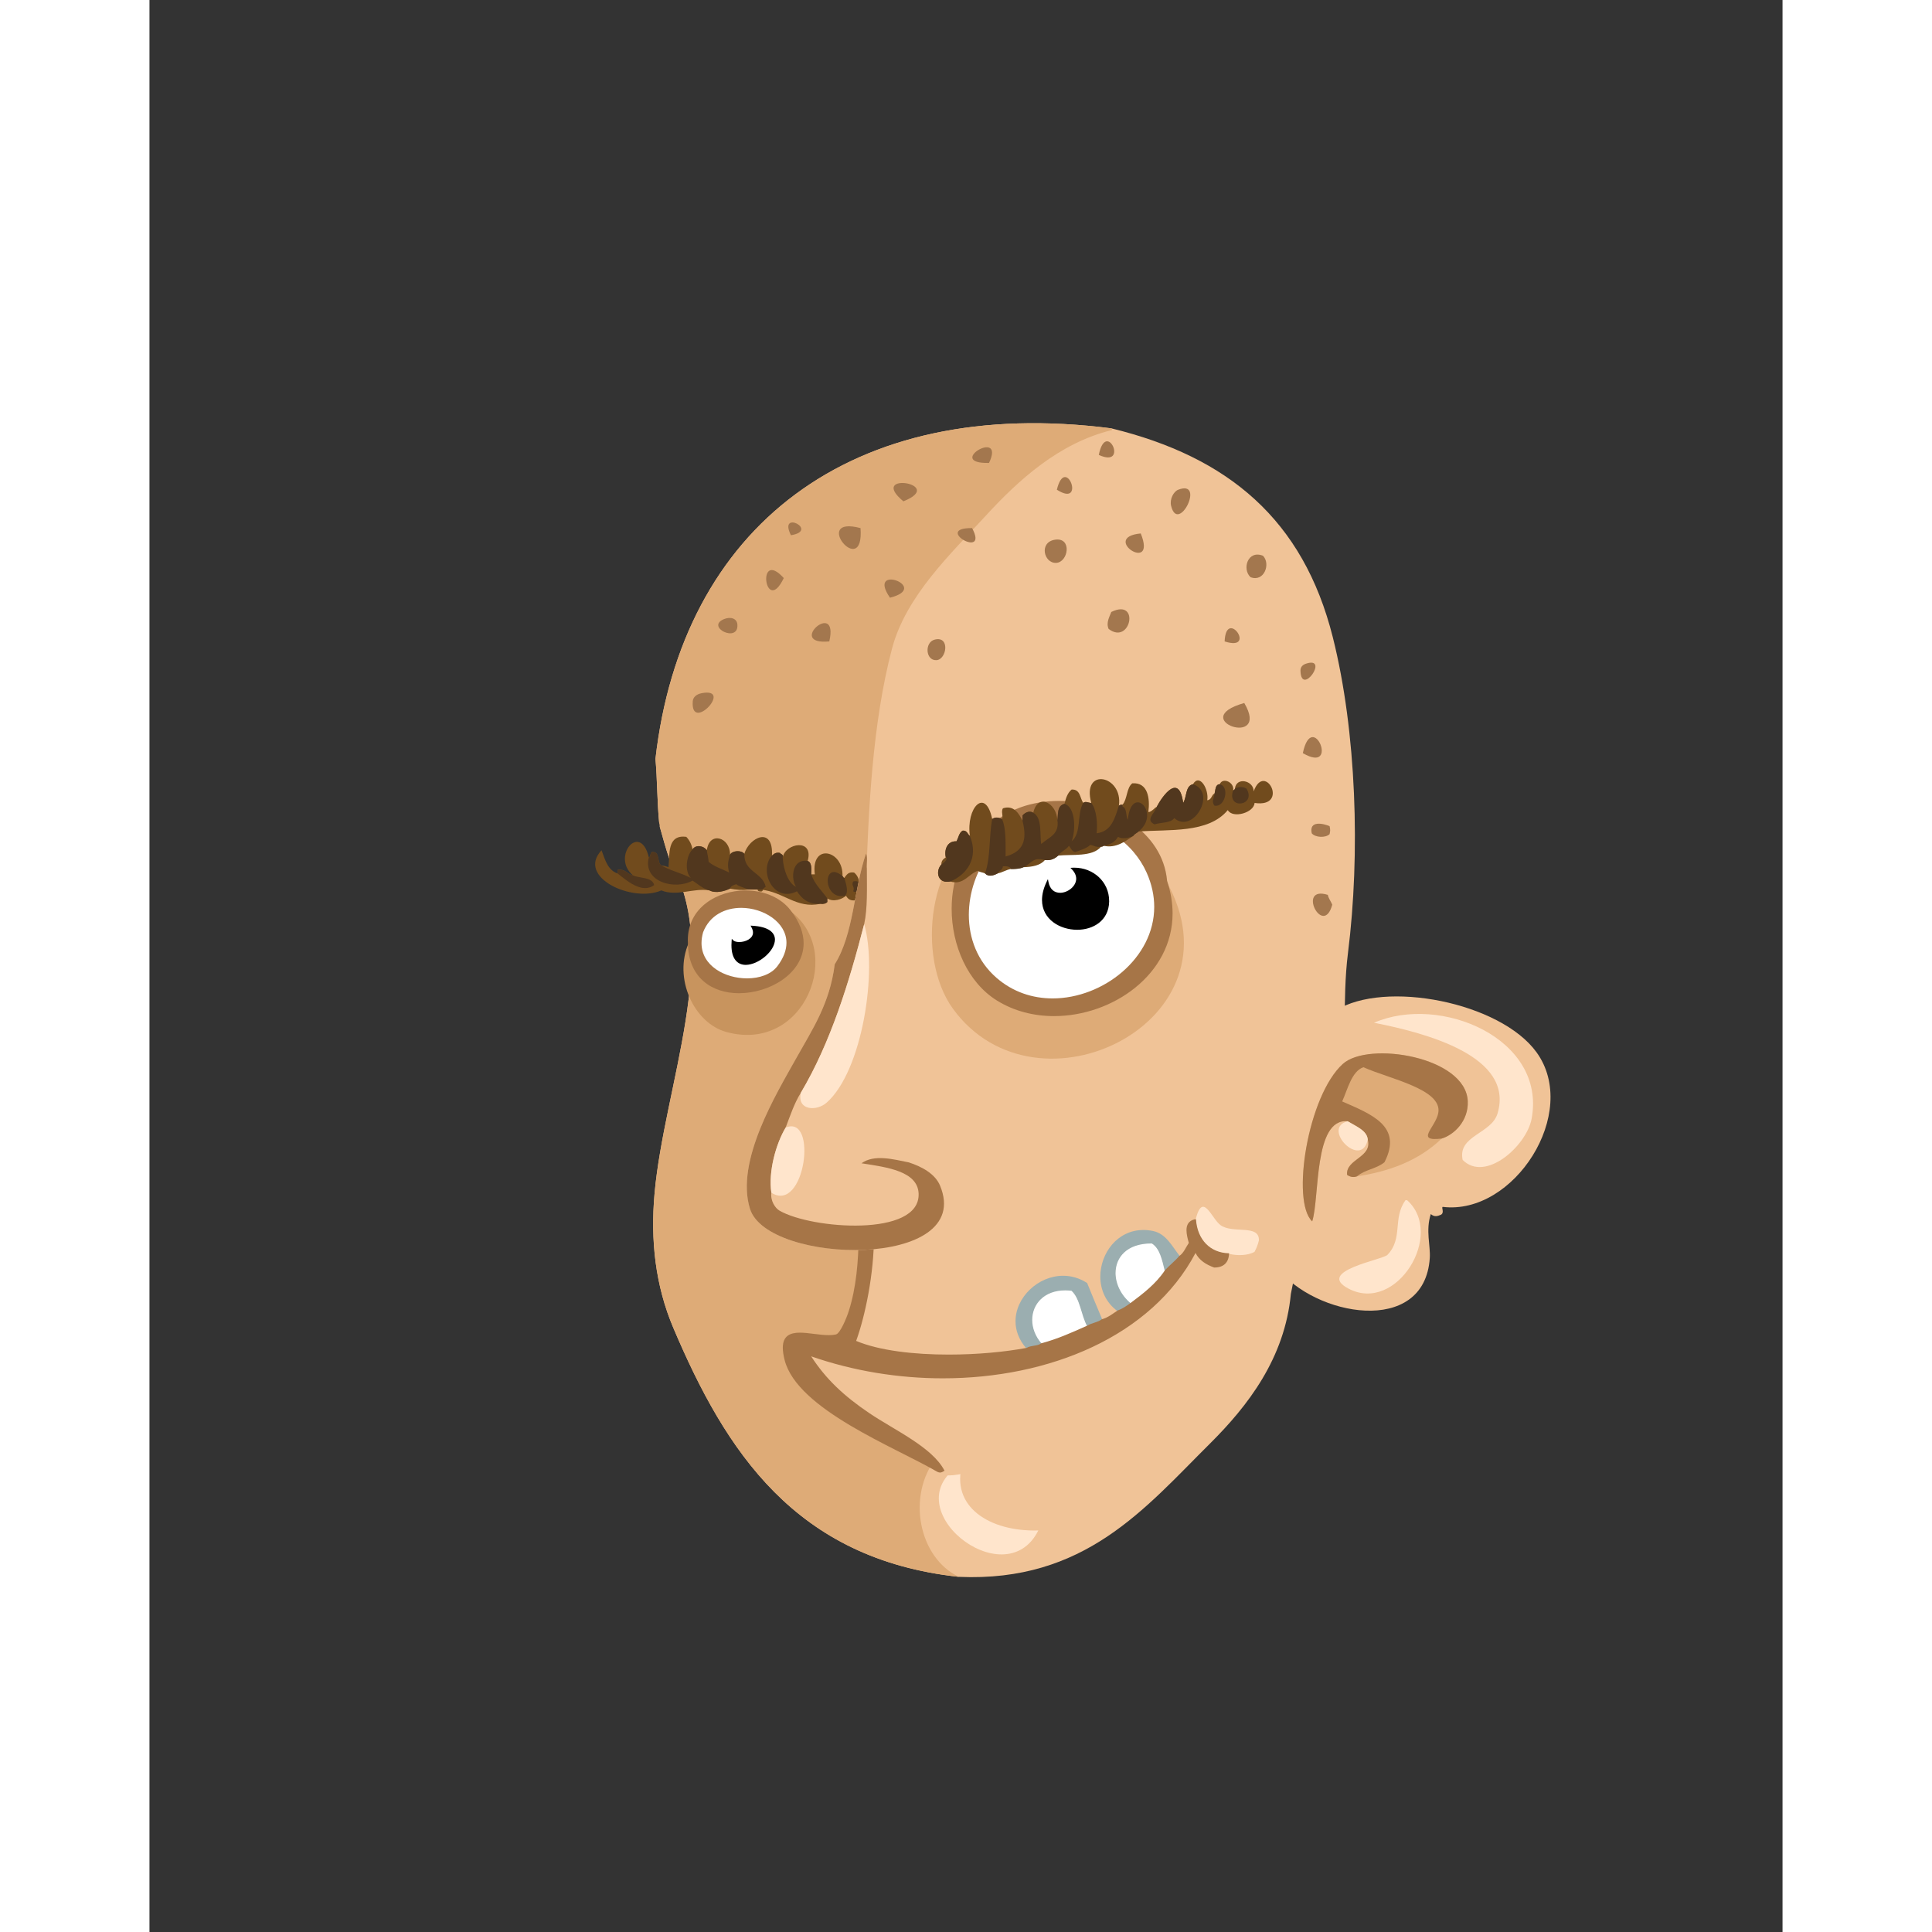 <svg xmlns="http://www.w3.org/2000/svg" width="433px" height="433px" viewBox="0 0 439.20 519.60"><rect x="0" y="0" width="439.20" height="519.60" fill="#333333" stroke="none"/><g transform="translate(24 24)"><g id="head"><g fill="" id="head" transform="translate(96, 89)"><g id="m03" transform="translate(15, 0)">                    <path d="M183.248,58.369 C175.296,26.738 155.127,9.875 123.728,2.209 C53.477,-6.833 8.191,28.879 1.084,91.084 C1.585,96.811 1.525,102.538 2.077,108.239 C2.181,108.435 2.246,108.667 2.246,108.942 L2.246,109.398 C2.254,109.421 2.269,109.436 2.276,109.46 C3.136,112.476 3.89,115.373 4.938,118.343 C4.998,118.512 5.043,118.677 5.1,118.845 C19.054,142.797 3.445,179.15 0.848,207.889 C-0.306,220.654 1.088,232.813 5.888,244.129 C19.968,277.328 38.668,306.313 82.688,311.088 C116.536,312.568 132.662,292.678 150.128,275.328 C160.432,265.094 170.323,252.299 171.968,235.009 C175.496,216.345 181.912,199.355 185.168,180.769 C187.248,168.89 185.703,156.25 187.327,143.33 C190.677,116.69 189.636,83.772 183.248,58.369 Z" id="Shape" fill="#F0C397"/>                    <path d="M123.729,2.209 C53.478,-6.833 8.192,28.879 1.085,91.084 C1.586,96.811 1.526,102.538 2.078,108.239 C2.182,108.435 2.247,108.667 2.247,108.942 L2.247,109.398 C2.255,109.421 2.27,109.436 2.277,109.46 C3.137,112.476 3.891,115.373 4.939,118.343 C4.999,118.512 5.044,118.677 5.101,118.845 C19.055,142.797 3.446,179.15 0.849,207.889 C-0.305,220.654 1.089,232.813 5.889,244.129 C19.969,277.328 38.669,306.313 82.689,311.088 C71.909,305.994 68.505,289.32 76.689,278.928 C73.8,278.537 71.764,277.293 69.009,276.768 C67.445,273.053 66.466,268.75 64.208,265.729 C58.886,250.206 58.592,235.973 58.208,219.169 C57.407,184.073 56.672,155.33 57.729,124.129 C58.365,105.369 59.365,81.695 64.689,61.488 C68.439,47.258 80.517,35.951 89.889,25.728 C98.724,16.09 109.644,6.158 123.729,2.689 C124.019,2.639 123.876,2.422 123.729,2.209 Z" id="Shape" fill="#DEAB77"/>                    <path d="M83.648,280.607 C80.299,292.234 90.969,298.986 104.047,298.607 C95.02,316.779 64.099,291.898 83.648,280.607 Z" id="Shape" fill="#FFE5CC"/>                </g>                </g></g><g id="ears"><g fill="" id="ears" transform="translate(272, 238)"><g id="m01" transform="translate(4, 5)">                    <path d="M73.048,16.013 C63.28,2.513 32.162,-3.518 19.046,4.768 C11.36,9.622 5.39,24.384 3.625,36.262 C1.726,49.04 -3.273,63.184 3.32,73.981 C13.232,86.952 42.893,92.55 44.332,71.358 C44.561,67.992 43.168,63.965 44.603,59.52 C45.616,60.393 46.448,60.066 47.333,59.7 C48.351,59.11 47.382,57.78 47.809,57.581 C66.981,59.928 84.78,32.229 73.048,16.013 Z" id="Shape" fill="#F0C397"/>                    <path d="M20.95,19.132 C11.487,27.681 6.997,56.169 12.706,61.476 C14.76,55.236 13.023,33.666 22.237,34.551 C24.543,35.945 27.445,37.048 27.651,39.464 C28.977,44.338 21.672,44.692 22.09,48.971 C22.96,49.582 23.869,49.695 24.743,49.378 C33.354,48.066 41.233,45.25 47.54,39.209 C50.923,38.17 54.759,34.431 54.547,29.185 C54.063,17.178 27.809,12.937 20.95,19.132 Z" id="Shape" fill="#DEAB77"/>                    <path d="M22.237,34.551 C13.023,33.666 14.759,55.236 12.706,61.476 C6.997,56.169 11.487,27.681 20.95,19.132 C27.808,12.937 54.063,17.178 54.548,29.185 C54.76,34.431 50.924,38.17 47.541,39.209 C40.178,40.084 45.93,36.242 46.623,32.292 C47.744,25.901 33.392,23.141 26.482,20.022 C23.303,21.111 22.212,26.078 20.772,29.224 C28.646,32.685 37.136,35.846 32.144,45.58 C29.945,47.394 26.922,47.52 24.744,49.377 C23.87,49.693 22.961,49.581 22.091,48.97 C21.673,44.691 28.978,44.337 27.652,39.463 C27.445,37.048 24.543,35.944 22.237,34.551 Z" id="Shape" fill="#A67547"/>                    <g id="Group" transform="translate(19, 5)" fill="#FFE5CC">                        <path d="M34.174,39.958 C32.755,33.368 41.921,32.983 43.56,27.453 C48.118,12.08 24.43,5.839 10.335,3.058 C28.217,-4.7 56.689,7.336 52.731,28.836 C51.383,36.152 40.294,46.099 34.174,39.958 Z" id="Shape"/>                        <path d="M3.237,29.551 C5.543,30.945 8.445,32.048 8.651,34.464 C6.989,42.608 -3.959,31.427 3.237,29.551 Z" id="Shape"/>                        <path d="M18.732,50.884 C18.815,50.664 19.071,50.804 19.264,50.814 C29.442,59.959 16.402,81.391 3.466,74.562 C-5.491,69.835 12.669,66.833 13.955,65.484 C18.202,61.028 15.302,55.767 18.732,50.884 Z" id="Shape"/>                    </g>                </g>            </g></g><g id="mouth"><g fill="" id="mouth" transform="translate(97, 271)"><g id="m12" transform="translate(49, 17)">                    <path d="M41.979,83.74 C42.014,84.939 45.125,84.886 46.539,84.7 C79.109,80.428 107.07,56.709 116.378,28.78 C118.839,28.761 120.087,27.529 120.218,25.18 C122.548,25.77 125.282,25.693 127.179,24.7 C127.691,23.771 128.107,22.747 128.378,21.58 C128.495,17.168 121.396,19.899 118.058,17.5 C115.626,15.751 113.253,8.219 111.339,16.061 L111.099,16.061 C109.056,5.599 90.515,10.742 79.9,9.581 C63.771,7.818 45.807,1.063 28.299,0.701 C25.17,0.637 20.143,0.184 19.9,3.101 C21.075,14.799 21.747,29.492 18.219,40.54 C17.649,42.328 15.943,46.722 14.619,47.02 C9.012,48.285 -1.977,42.238 0.939,53.74 C4.286,66.947 30.514,77.079 41.979,83.74 Z" id="Shape" fill="#F0C397"/>                    <path d="M103.179,29.74 C100.751,33.393 97.296,36.018 93.82,38.62 C87.129,33.002 88.291,22.224 99.58,22.301 C101.858,23.7 102.433,26.806 103.179,29.74 Z" id="Shape" fill="#FFFFFF"/>                    <path d="M82.298,44.62 C77.999,46.541 74.402,48.174 69.819,49.42 C64.352,43.07 68.032,33.842 77.979,35.021 C80.444,37.194 80.642,41.637 82.298,44.62 Z" id="Shape" fill="#FFFFFF"/>                    <path d="M107.114,25.82 C104.989,23.202 103.471,19.795 99.843,19.056 C98.97,18.878 98.124,18.793 97.316,18.796 C90.257,18.798 85.736,25.096 85.722,31.319 C85.722,34.816 87.16,38.305 90.384,40.638 L90.435,40.677 L90.498,40.655 C91.836,40.205 92.853,39.439 93.891,38.721 L94.026,38.626 L93.901,38.52 C91.229,36.279 89.825,33.215 89.825,30.368 C89.833,26.171 92.845,22.431 99.458,22.421 C99.495,22.421 99.536,22.421 99.575,22.424 C101.729,23.756 102.317,26.824 103.057,29.769 L103.114,29.998 L103.272,29.822 C104.475,28.489 105.932,27.38 107.116,25.981 L107.18,25.899 L107.114,25.82 Z" id="Shape" fill="#9BAEB0"/>                    <path d="M76.286,35.04 C76.823,35.04 77.382,35.074 77.964,35.144 C80.308,37.227 80.519,41.653 82.187,44.68 L82.251,44.794 L82.362,44.725 C83.456,44.036 85.147,43.887 86.216,43.037 L86.29,42.974 L86.253,42.89 C84.855,39.651 83.536,36.329 82.173,33.05 C80.034,31.683 77.845,31.108 75.724,31.11 C68.974,31.113 62.921,36.903 62.917,43.34 C62.917,45.804 63.81,48.357 65.886,50.701 L65.956,50.783 L66.048,50.72 C66.97,50.061 68.902,50.321 69.898,49.515 L69.998,49.431 L69.914,49.336 C68.211,47.357 67.408,45.108 67.408,42.985 C67.411,38.762 70.577,35.047 76.286,35.04 Z" id="Shape" fill="#9BAEB0"/>                    <path d="M120.218,25.181 C115.267,25.057 111.738,21.529 111.339,16.061 C113.253,8.219 115.626,15.751 118.058,17.5 C121.396,19.899 128.496,17.168 128.378,21.58 C128.107,22.747 127.69,23.771 127.179,24.7 C125.282,25.693 122.548,25.771 120.218,25.181 Z" id="Shape" fill="#FFE5CC"/>                    <path d="M65.979,50.62 L65.979,50.619 L65.979,50.62 Z" id="Shape" fill="#000000"/>                    <path d="M41.915,83.849 C42.183,83.973 42.404,84.03 42.611,84.03 L42.625,84.03 C43.026,84.03 43.331,83.832 43.721,83.608 L43.825,83.546 L43.77,83.442 C40.482,77.171 30.317,72.606 23.567,68.036 C16.713,63.402 11.878,58.847 7.96,52.779 C19.261,56.72 31.423,58.692 43.389,58.692 C71.974,58.692 99.445,47.445 111.332,24.978 C112.326,26.978 114.186,28.103 116.336,28.897 C118.883,28.902 120.225,27.581 120.344,25.187 L120.348,25.058 L120.223,25.056 C115.332,24.927 111.866,21.468 111.463,16.052 L111.453,15.935 L111.34,15.935 L111.1,15.935 C109.42,16.302 108.889,17.505 108.899,18.864 C108.899,19.962 109.219,21.188 109.524,22.278 C108.68,23.52 108.147,25.019 106.952,25.796 C105.766,27.194 104.313,28.3 103.085,29.656 C100.665,33.302 97.224,35.918 93.743,38.519 C92.708,39.241 91.71,39.984 90.419,40.42 C89.028,41.328 87.833,42.347 86.106,42.818 C85.088,43.631 83.405,43.788 82.233,44.514 C77.948,46.425 74.36,48.055 69.786,49.297 C68.907,50.04 66.999,49.804 65.931,50.5 C60.072,51.607 52.509,52.308 44.931,52.308 C35.626,52.308 26.288,51.253 20.06,48.629 C22.491,41.91 24.855,30.613 24.855,20.274 C24.855,13.15 23.736,6.479 20.723,2.068 L20.624,1.923 L20.52,2.065 C20.269,2.405 20.113,2.794 19.828,2.998 L19.768,3.04 L19.776,3.112 C20.295,8.3 20.718,14.077 20.715,19.865 C20.718,27.116 20.056,34.374 18.102,40.502 C17.559,42.273 15.771,46.684 14.593,46.898 C14.013,47.027 13.373,47.079 12.689,47.079 C10.247,47.079 7.305,46.412 4.902,46.41 C2.345,46.415 0.335,47.23 0.33,50.457 C0.333,51.362 0.486,52.455 0.818,53.772 C4.22,67.09 30.468,77.181 41.915,83.849 Z" id="Shape" fill="#A67547"/>                </g>                </g></g><g id="eyes"><g fill="" id="eyes" transform="translate(97, 179)"><g id="m12" transform="translate(22, 12)">                    <path d="M130.448,21.981 C128.692,1.727 96.619,-6.415 82.694,7.821 C66.519,13.744 62.991,42.413 73.094,56.301 C95.715,87.403 151.782,59.619 130.448,21.981 Z" id="Shape" fill="#DEAB77"/>                    <path d="M29.173,29.901 C21.799,20.499 1.372,24.244 2.054,38.541 C-2.17,48.027 3.378,60.125 12.133,62.541 C33.198,68.353 44.138,40.683 29.173,29.901 Z" id="Shape" fill="#C8945E"/>                    <path d="M98.528,5.181 C78.893,7.104 69.455,34.917 84.613,48.141 C102.885,64.085 136.072,43.487 125.407,19.581 C121.481,10.779 111.57,3.904 98.528,5.181 Z" id="Shape" fill="#FFFFFF"/>                    <path d="M5.654,35.661 C2.151,48.093 20.869,51.826 26.054,45.021 C36.587,31.197 10.949,21.955 5.654,35.661 Z" id="Shape" fill="#FFFFFF"/>                    <path d="M115.098,27.507 C115.098,27.425 115.096,27.355 115.096,27.286 C115.088,22.135 110.825,18.366 105.746,18.358 C105.576,18.358 105.405,18.363 105.233,18.371 L104.687,18.402 L105.068,18.795 C105.911,19.671 106.235,20.537 106.238,21.331 C106.233,23.37 103.968,25.111 101.907,25.116 C100.475,25.098 99.193,24.337 98.772,22.177 L98.629,21.43 L98.302,22.113 C97.429,23.928 97.042,25.581 97.042,27.051 C97.05,32.273 101.876,35.05 106.481,35.06 L106.52,35.06 C110.773,35.059 114.981,32.629 115.098,27.507 Z" id="Shape" fill="#000000"/>                    <path d="M17.364,44.5 L17.374,44.5 C20.809,44.459 25.169,40.834 25.22,37.709 C25.22,35.767 23.446,34.211 19.109,33.97 L18.656,33.942 L18.875,34.339 C19.188,34.905 19.315,35.396 19.315,35.818 C19.31,37.441 17.297,38.354 15.619,38.357 C14.885,38.362 14.258,38.171 13.994,37.887 L13.609,37.487 L13.566,38.038 C13.531,38.443 13.518,38.828 13.518,39.188 C13.518,41.075 13.925,42.401 14.627,43.264 C15.326,44.13 16.313,44.5 17.364,44.5 Z" id="Shape" fill="#000000"/>                    <path d="M17.312,24.481 C9.66,24.494 1.791,29.122 1.783,37.847 C1.786,38.078 1.794,38.315 1.804,38.552 C1.849,48.115 8.468,52.118 15.506,52.119 L15.572,52.119 C23.866,52.114 32.906,46.745 32.931,38.701 C32.931,35.956 31.863,32.927 29.37,29.747 C26.568,26.179 21.958,24.481 17.312,24.481 Z M28.315,38.544 C28.315,40.453 27.592,42.586 25.855,44.869 C24.204,47.042 21.056,48.13 17.705,48.127 C11.81,48.122 5.479,44.801 5.468,38.627 C5.468,37.726 5.604,36.759 5.893,35.729 C7.684,31.108 11.841,29.169 16.142,29.162 C22.176,29.172 28.302,33.033 28.315,38.544 Z" id="Shape" fill="#A67547"/>                    <path d="M84.961,54.113 C89.588,56.971 94.919,58.279 100.284,58.276 C116.01,58.276 132.147,47.075 132.16,30.66 C132.16,27.875 131.694,24.946 130.684,21.902 C129.515,8.514 115.242,0.404 101.621,0.404 C94.439,0.404 87.408,2.66 82.538,7.622 C75.839,12.736 72.742,21.051 72.742,29.403 C72.745,39.271 77.058,49.229 84.961,54.113 Z M77.363,31.047 C77.363,19.011 85.803,6.671 98.55,5.43 C99.596,5.326 100.623,5.277 101.625,5.277 C113.034,5.277 121.606,11.68 125.18,19.683 C126.588,22.844 127.222,25.943 127.222,28.901 C127.222,35.779 123.794,41.928 118.658,46.368 C113.521,50.806 106.68,53.519 99.901,53.519 C94.536,53.516 89.214,51.825 84.778,47.953 C79.641,43.474 77.363,37.313 77.363,31.047 Z" id="Shape" fill="#A67547"/>                </g>                </g></g><g id="eyebrow"><g fill="" id="eyebrow" transform="translate(93, 169)"><g id="m01" transform="translate(2, 16)">                    <g id="m2_6_" transform="translate(0, 16)">                        <path d="M46.381,13.749 C46.38,13.75 46.379,13.75 46.378,13.752 C46.379,13.75 46.38,13.75 46.381,13.749 Z" id="Shape" fill="#000000"/>                        <path d="M46.739,13.508 C46.629,13.551 46.54,13.615 46.458,13.686 C46.541,13.615 46.629,13.551 46.739,13.508 Z" id="Shape" fill="#000000"/>                        <path d="M45.473,14.271 C45.333,14.258 45.201,14.237 45.059,14.229" id="Shape" stroke="#714B1D" fill="#000000" stroke-linecap="round" stroke-linejoin="round"/>                        <path d="M70.499,9.668 C68.872,9.401 68.472,10.361 67.859,11.108 C67.542,11.105 67.639,10.687 67.379,10.629 C67.678,3.609 58.824,1.608 59.94,10.149 L58.98,10.149 C59.027,8.582 59.132,6.956 58.019,6.549 C59.748,0.356 52.032,1.742 51.299,5.588 C51.553,4.694 50.794,4.814 50.579,4.389 C49.393,4.163 48.951,4.681 48.419,5.109 C48.815,-2.964 42.267,0.206 40.98,4.63 C40.192,3.567 37.709,3.743 37.139,4.869 C37.188,0.12 31.56,-1.534 30.9,3.669 C30.082,2.495 27.967,2.042 27.059,3.43 C26.783,2.027 26.198,0.932 25.379,0.07 C20.196,-0.636 20.932,4.759 20.579,8.23 C20.016,7.994 19.399,7.809 18.659,7.75 C17.418,6.991 18.392,4.018 16.259,4.15 C15.53,4.22 15.928,5.42 15.299,5.589 C13.031,-4.05 5.127,5.367 10.98,10.39 C9.422,10.107 9.064,8.625 6.9,8.95 L6.9,9.91 C4.263,9.026 3.528,6.242 2.58,3.67 C-4.238,10.938 10.933,17.868 18.66,14.471 C22.88,16.184 27.248,13.746 31.62,14.471 C33.308,15.348 35.655,14.678 37.14,13.991 C38.693,14.295 40.488,14.469 41.941,14.231 L45.06,14.231 C45.202,14.239 45.334,14.26 45.474,14.273 C45.334,14.26 45.202,14.239 45.06,14.231 C45.222,14.268 45.354,14.277 45.474,14.273 C51.413,14.805 55.098,19.485 61.38,18.071 C62.296,18.187 62.912,18.003 63.3,17.591 L63.3,16.632 C64.91,17.695 67.297,16.842 68.34,15.911 C68.794,16.737 69.46,17.351 70.981,17.111 C72.576,15.135 72.424,11.133 70.499,9.668 Z M46.458,13.686 C46.54,13.616 46.629,13.551 46.739,13.508 C46.629,13.551 46.541,13.615 46.458,13.686 Z M46.378,13.752 C46.379,13.75 46.38,13.75 46.381,13.749 C46.38,13.75 46.379,13.75 46.378,13.752 Z" id="Shape" fill="#714B1D"/>                        <path d="M30.899,3.668 C31.009,4.758 31.331,5.637 31.378,6.789 C32.877,8.09 35.055,8.712 36.899,9.668 C36.324,7.544 36.663,6.542 37.138,4.868 C37.708,3.742 40.191,3.566 40.979,4.629 C40.871,9.616 45.848,9.519 46.739,13.508 C46.162,13.733 46.103,14.473 45.058,14.229 L41.939,14.229 C40.984,13.664 39.619,13.508 38.819,12.79 C38.126,13.057 37.345,13.235 37.138,13.989 C35.654,14.677 33.307,15.346 31.618,14.469 C29.7,13.987 28.524,12.762 27.057,11.828 C22.38,14.476 13.606,12.238 15.297,5.588 C15.926,5.418 15.527,4.219 16.257,4.149 C18.391,4.016 17.416,6.99 18.657,7.749 C21.029,9.138 24.111,9.815 26.577,11.109 C24.847,9.325 25.379,5.051 27.056,3.429 C27.967,2.041 30.081,2.494 30.899,3.668 Z" id="Shape" fill="#51371E"/>                        <path d="M51.299,5.588 C51.488,9.08 52.895,12.631 54.9,13.508 C53.409,11.254 53.804,5.887 58.019,6.549 C59.132,6.955 59.027,8.581 58.98,10.149 C59.886,12.842 61.816,14.513 63.299,16.629 L63.299,17.588 C62.911,18 62.295,18.185 61.379,18.068 C58.025,18.222 56.42,16.627 55.139,14.709 C48.846,17.93 44.722,9.212 48.419,5.108 C48.951,4.68 49.394,4.163 50.579,4.388 C50.794,4.813 51.553,4.694 51.299,5.588 Z" id="Shape" fill="#51371E"/>                        <path d="M10.979,10.389 C12.856,11.311 16.176,10.79 16.739,13.029 C13.452,15.547 9.077,11.62 6.899,9.909 L6.899,8.949 C9.063,8.624 9.422,10.105 10.979,10.389 Z" id="Shape" fill="#51371E"/>                        <path d="M67.379,10.629 C67.64,10.688 67.542,11.106 67.859,11.108 C68.208,12.364 69.158,14.744 68.098,15.908 C61.966,17.248 61.982,6.064 67.379,10.629 Z" id="Shape" fill="#51371E"/>                        <path d="M70.259,14.709 C70.82,13.477 69.648,13.25 70.259,12.068 C73.184,11.272 71.712,15.762 70.259,14.709 Z" id="Shape" fill="#51371E"/>                    </g>                    <g id="m1_6_" transform="translate(93, 0)">                        <path d="M84.965,3.828 C84.999,0.906 80.256,-0.164 79.925,3.108 C79.874,3.378 79.658,3.482 79.446,3.587 C79.868,1.425 76.646,-0.068 75.845,1.907 C74.557,1.978 74.75,3.532 74.406,4.548 L74.166,4.548 C73.637,5.139 73.497,6.118 72.486,6.228 C72.978,3.257 70.398,-1.131 68.646,1.908 C66.549,2.373 67.011,5.394 66.005,6.948 C64.931,-1.167 60.544,4.839 58.805,8.148 L58.566,8.148 C58.163,8.635 56.977,9.586 56.646,9.348 C57.117,5.76 56.539,1.35 52.326,1.667 C50.741,2.882 51.013,5.956 49.685,7.428 C49.267,7.409 48.939,7.482 48.725,7.667 C49.872,-0.521 38.649,-2.778 41.286,6.947 C40.539,6.945 39.722,6.38 39.126,6.947 C38.219,5.615 38.373,3.219 36.006,3.347 C34.943,4.203 34.45,5.631 34.086,7.187 C31.964,7.694 32.453,10.217 32.166,11.506 C31.963,7.045 26.942,4.111 25.686,9.586 C24.587,8.852 23.319,9.69 22.806,10.307 L22.806,11.746 C21.894,9.886 20.482,7.424 17.527,8.387 C16.957,9.362 17.7,10.448 17.287,11.267 C16.372,10.846 15.525,10.656 14.647,11.267 C12.822,2.59 7.566,8.264 8.647,15.827 C8.01,15.343 7.917,14.317 6.726,14.388 C5.732,14.913 5.587,16.288 5.046,17.268 C2.552,17.146 1.703,19.499 2.166,21.587 C1.54,22.001 0.949,22.451 0.966,23.507 C-0.662,25.243 -0.096,28.778 3.366,28.068 C6.953,29.173 8.326,25.989 10.805,25.188 C11.274,25.599 12.149,25.605 12.725,25.908 C13.632,26.892 15.002,26.488 16.085,25.908 C17.421,25.644 18.327,24.95 19.685,24.709 C20.992,24.734 22.175,24.639 23.045,24.229 C25.533,24.158 27.649,23.713 28.805,22.309 C30.577,22.481 31.551,21.854 32.406,21.109 C35.981,20.726 41.622,21.531 43.926,18.71 C44.257,18.72 44.453,18.597 44.647,18.47 C47.961,19.223 50.56,17.184 52.567,15.829 C52.896,15.278 53.555,15.058 54.006,14.63 C62.069,13.994 72.737,15.237 78.006,8.869 C79.341,11.233 85.069,9.564 85.206,6.949 C94.741,8.352 87.954,-4.402 84.965,3.828 Z" id="Shape" fill="#714B1D"/>                        <g id="Group" transform="translate(0, 1)" fill="#51371E">                            <path d="M75.845,0.908 C78.586,1.562 77.301,7.251 74.406,6.668 C73.556,5.547 74.308,4.594 74.406,3.549 C74.75,2.533 74.557,0.979 75.845,0.908 Z" id="Shape"/>                            <path d="M79.445,2.588 C79.658,2.483 79.874,2.378 79.924,2.109 C80.757,1.523 82.212,1.523 83.044,2.109 C85.83,6.754 77.636,7.887 79.445,2.588 Z" id="Shape"/>                            <path d="M58.805,7.148 C60.544,3.838 64.931,-2.167 66.005,5.948 C67.011,4.394 66.549,1.373 68.646,0.908 C75.209,3.097 68.679,14.441 63.606,10.028 C62.653,11.396 60.069,11.132 58.326,11.709 C55.69,10.543 58.39,8.715 58.805,7.148 Z" id="Shape"/>                            <path d="M54.005,13.629 C53.554,14.057 52.895,14.277 52.566,14.828 C51.39,15.381 49.618,15.767 48.486,15.068 C47.732,16.394 46.423,17.166 44.646,17.468 C44.453,17.595 44.256,17.718 43.925,17.708 C42.549,17.964 42.02,17.373 41.045,17.228 C39.997,18.18 38.451,18.634 36.965,19.148 C36.024,18.97 35.81,18.063 35.285,17.468 C34.549,18.572 33.117,18.98 32.405,20.108 C31.551,20.853 30.577,21.48 28.804,21.308 C25.484,20.386 25.363,22.208 23.044,23.228 C22.174,23.638 20.99,23.734 19.684,23.708 C19.425,23.007 18.541,22.931 17.525,22.987 C17.459,24.041 16.432,24.135 16.085,24.907 C15.002,25.487 13.632,25.891 12.725,24.907 C14.279,20.341 13.721,15.242 14.646,10.267 C15.524,9.656 16.371,9.846 17.286,10.267 C18.421,12.812 18.224,16.69 18.246,20.347 C23.019,19.004 24.121,16.057 22.806,10.746 L22.806,9.307 C23.319,8.69 24.587,7.852 25.686,8.586 C28.219,9.886 27.372,14.902 27.846,16.986 C29.873,15.17 32.821,14.408 32.166,10.506 C32.453,9.217 31.964,6.693 34.086,6.187 C37.132,7.086 37.134,13.414 36.006,16.267 C38.732,13.993 37.374,8.93 39.126,5.947 C39.722,5.38 40.539,5.945 41.286,5.947 C42.704,7.613 43.032,11.501 42.725,14.107 C46.738,13.639 47.625,10.047 48.725,6.667 C48.939,6.481 49.267,6.409 49.685,6.428 L49.685,6.907 C50.929,7.345 50.536,9.418 51.125,10.507 C52.022,0.559 60.225,8.637 54.005,13.629 Z" id="Shape"/>                            <path d="M3.365,27.068 C-0.097,27.779 -0.663,24.244 0.965,22.507 C1.529,21.951 2.418,21.721 2.405,20.587 L2.165,20.587 C1.702,18.499 2.551,16.146 5.045,16.268 C5.586,15.289 5.731,13.914 6.725,13.388 C7.915,13.318 8.009,14.343 8.646,14.827 C11.116,20.771 7.77,25.289 3.365,27.068 Z" id="Shape"/>                        </g>                    </g>                </g>            </g></g><g id="nose"><g fill="" id="nose" transform="translate(79, 188)"><g id="m02" transform="translate(57, 17)">                    <path d="M44.217,83.618 C43.292,65.436 38.988,45.892 37.497,26.978 C37.01,20.79 38.208,6.139 32.936,4.659 C32.78,3.375 33.251,1.464 32.696,0.579 C29.407,10.247 29.413,22.219 24.297,30.339 C22.941,41.048 18.234,47.894 13.978,55.538 C8.677,65.059 -2.508,83.24 1.498,96.099 C6.213,111.238 62.039,112.477 52.617,89.859 C51.331,86.771 47.927,84.828 44.217,83.618 Z" id="Shape" fill="#F0C397"/>                    <path d="M32.937,4.659 C32.939,9.86 33.158,15.279 32.217,19.538 C28.179,35.189 23.183,51.444 15.177,64.898 C13.448,67.649 12.328,71.009 11.097,74.258 C8.466,78.665 6.406,86.113 7.257,91.778 C6.946,93.965 8.327,95.943 9.417,96.579 C18,101.583 47.315,103.788 46.856,92.018 C46.622,85.993 38.411,84.924 31.497,83.858 C34.884,81.395 39.986,82.766 44.217,83.618 C47.927,84.828 51.331,86.771 52.616,89.858 C62.038,112.476 6.212,111.237 1.497,96.098 C-2.509,83.24 8.677,65.058 13.977,55.537 C18.233,47.892 22.94,41.047 24.296,30.338 C29.412,22.218 29.406,10.246 32.695,0.578 C33.252,1.464 32.78,3.375 32.937,4.659 Z" id="Shape" fill="#A67547"/>                    <path d="M7.257,91.778 C6.405,86.114 8.466,78.666 11.097,74.258 C19.881,70.632 16.271,97.496 7.257,91.778 Z" id="Shape" fill="#FFE5CC"/>                    <path d="M15.177,64.898 C23.183,51.444 28.179,35.189 32.217,19.538 C35.893,32.184 31.685,59.086 22.137,67.538 C19.409,69.952 14.11,69.667 15.177,64.898 Z" id="Shape" fill="#FFE5CC"/>                </g>                </g></g><g id="hair1"><g fill="" id="hair1" transform=""><g id="m17" transform="translate(122, 94)" fill="#A3774E" fill-rule="nonzero">                    <g id="Shape">                        <path d="M109.317,4.347 C111.3,-5.526 117.562,8.118 109.317,4.347 L109.317,4.347 Z"/>                        <path d="M79.795,6.507 C67.718,6.757 84.343,-3.112 79.795,6.507 L79.795,6.507 Z"/>                        <path d="M98.037,13.707 C100.396,3.951 105.999,18.789 98.037,13.707 L98.037,13.707 Z"/>                        <path d="M56.754,16.827 C46.93,8.632 68.621,12.094 56.754,16.827 L56.754,16.827 Z"/>                        <path d="M130.678,13.707 C138.133,10.845 130.657,25.836 128.758,18.027 C128.33,16.269 129.426,14.188 130.678,13.707 Z"/>                        <path d="M26.515,25.947 C22.997,18.901 34.275,24.689 26.515,25.947 L26.515,25.947 Z"/>                        <path d="M45.234,24.027 C46.275,38.27 31.658,20.456 45.234,24.027 L45.234,24.027 Z"/>                        <path d="M75.234,24.027 C79.93,32.747 64.535,23.922 75.234,24.027 L75.234,24.027 Z"/>                        <path d="M120.598,25.467 C125.107,36.643 109.5,26.515 120.598,25.467 L120.598,25.467 Z"/>                        <path d="M97.558,27.147 C102.232,26.468 101.107,33.303 97.798,33.386 C94.497,33.471 93.195,27.78 97.558,27.147 Z"/>                        <path d="M153.478,31.467 C155.601,33.655 153.78,38.639 150.118,37.228 C147.777,35.05 149.37,29.824 153.478,31.467 Z"/>                        <path d="M24.594,37.467 C19.539,47.976 17.143,29.239 24.594,37.467 L24.594,37.467 Z"/>                        <path d="M53.154,42.747 C46.663,33.341 64.359,39.917 53.154,42.747 L53.154,42.747 Z"/>                        <path d="M111.957,51.147 C111.211,49.43 112.215,47.846 112.678,46.586 C120.472,42.763 117.896,55.667 111.957,51.147 Z"/>                        <path d="M8.515,48.507 C10.289,47.777 11.989,48.322 12.115,49.947 C12.512,55.088 3.43,50.603 8.515,48.507 Z"/>                        <path d="M36.834,54.507 C25.01,55.604 39.505,42.902 36.834,54.507 L36.834,54.507 Z"/>                        <path d="M143.157,54.507 C143.538,45.239 152.034,57.37 143.157,54.507 L143.157,54.507 Z"/>                        <path d="M65.154,54.027 C69.384,52.914 68.425,59.421 65.634,59.547 C62.681,59.681 62.431,54.744 65.154,54.027 Z"/>                        <path d="M164.997,60.507 C171.467,58.329 163.765,69.5 163.558,62.427 C163.539,61.803 163.746,60.929 164.997,60.507 Z"/>                        <path d="M2.515,68.427 C11.191,66.773 -0.545,79.278 0.115,70.587 C0.188,69.616 0.957,68.724 2.515,68.427 Z"/>                        <path d="M148.438,71.067 C155.707,83.439 132.626,75.532 148.438,71.067 L148.438,71.067 Z"/>                        <path d="M164.188,84.552 C166.759,72.409 174.247,90.41 164.188,84.552 L164.188,84.552 Z"/>                        <path d="M171.386,104.188 C171.595,105.142 171.595,105.393 171.386,106.347 C170.239,107.422 167.472,107.231 166.586,106.108 C165.805,102.604 169.641,103.442 171.386,104.188 Z"/>                        <path d="M170.905,122.667 C171.138,123.714 171.737,124.396 172.105,125.307 C169.657,134.316 162.418,120.018 170.905,122.667 Z"/>                    </g>                </g>                </g></g></g></svg>